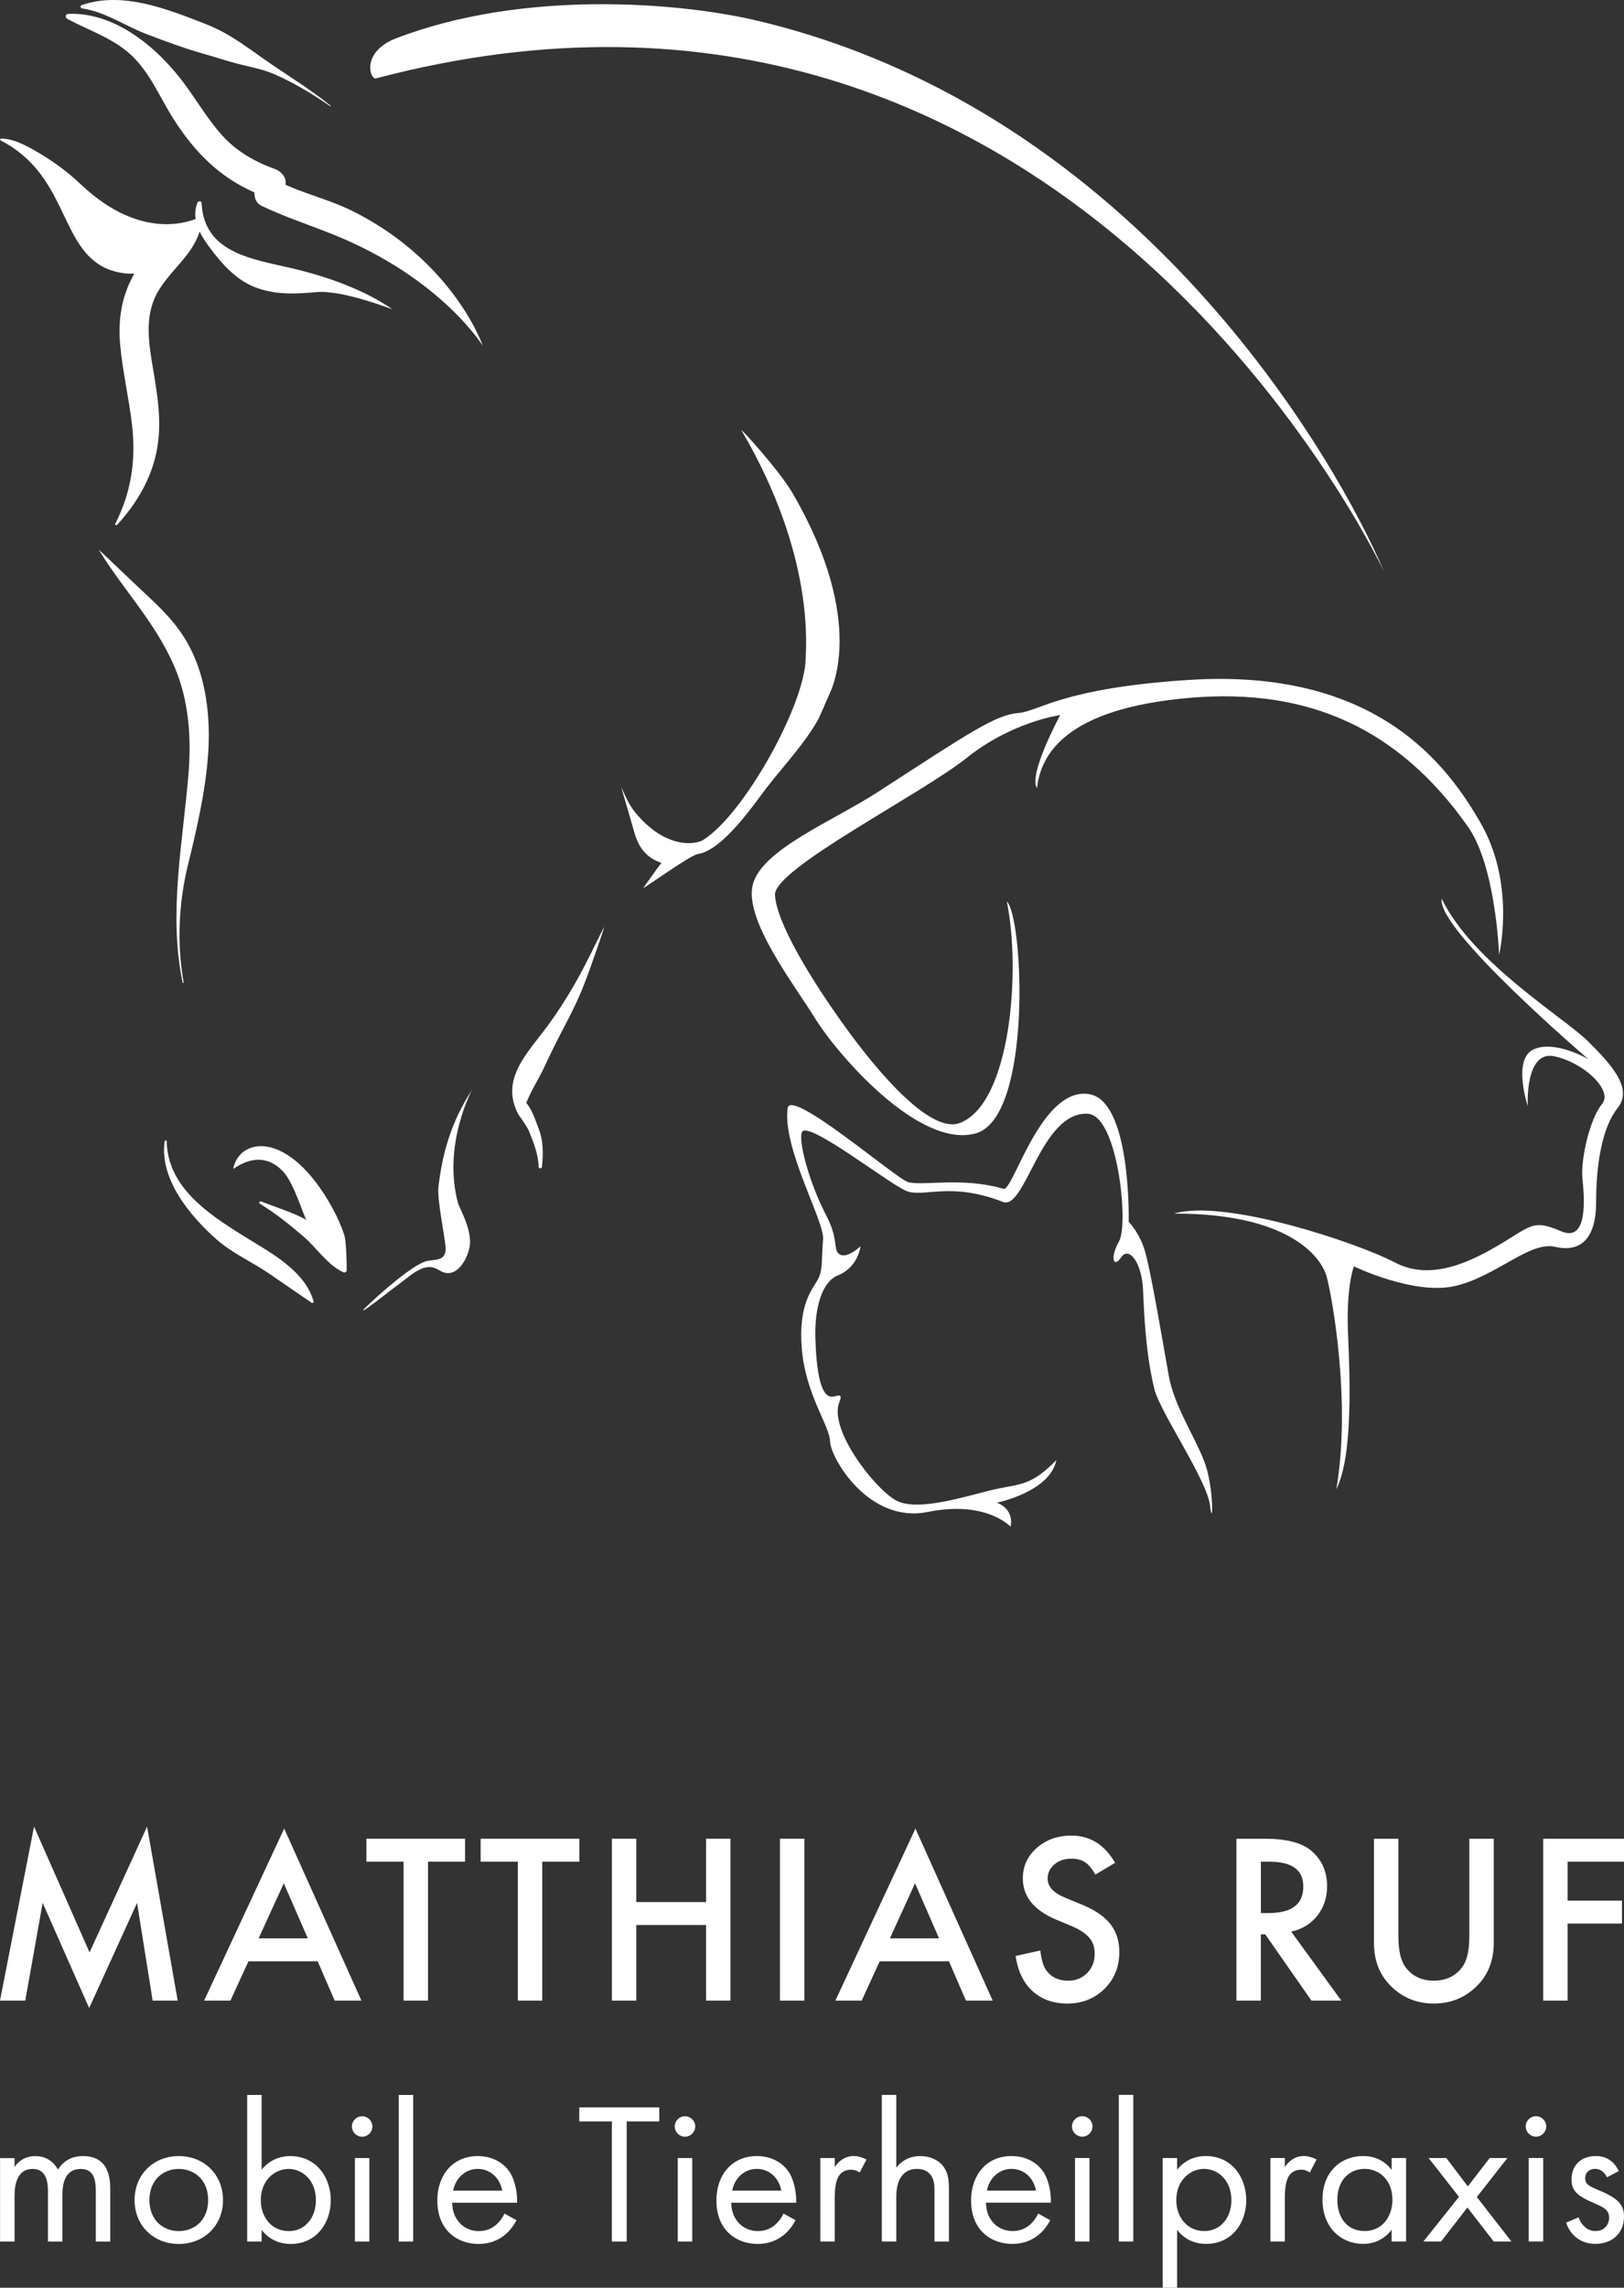 <?xml version="1.0" encoding="UTF-8" standalone="no"?>
<svg
   id="Layer_1"
   viewBox="0 0 841.59 1184.828"
   version="1.1"
   width="841.59"
   height="1184.828"
   xmlns="http://www.w3.org/2000/svg"
   xmlns:svg="http://www.w3.org/2000/svg">
  <rect x="0" y="0" width="841.59" height="1184.828" fill="#333333" stroke="none"/>
  <defs
     id="defs4">
    <style
       id="style2">.cls-1{fill:#fff;}</style>
  </defs>
  <g
     id="g10"
     transform="translate(-128.98,-182.372)">
    <path
       class="cls-1"
       d="M 970.57,1134.66 H 928.7 v 83.83 h 12.66 v -39.91 h 28.18 v -11.89 h -28.18 v -20.15 h 29.21 v -11.89 z m -129.57,0 v 53.97 c 0,8.83 2.74,16.11 8.25,21.82 6.15,6.37 13.74,9.56 22.76,9.56 9.02,0 16.61,-3.19 22.8,-9.56 5.51,-5.71 8.26,-13 8.26,-21.82 v -53.97 h -12.66 v 50.49 c 0,7.31 -1.17,12.58 -3.53,15.8 -3.51,4.81 -8.47,7.22 -14.87,7.22 -6.4,0 -11.32,-2.4 -14.83,-7.22 -2.36,-3.33 -3.53,-8.6 -3.53,-15.8 v -50.49 h -12.64 z m -58.62,11.89 h 4.51 c 11.66,0 17.49,4.29 17.49,12.86 0,9.16 -6,13.74 -17.97,13.74 h -4.02 v -26.6 z m 29.21,28.02 c 3.4,-4.28 5.11,-9.38 5.11,-15.32 0,-7.6 -2.72,-13.71 -8.15,-18.35 -4.92,-4.17 -12.92,-6.24 -23.99,-6.24 h -14.83 v 83.83 h 12.64 v -34.31 h 2.28 l 23.95,34.31 h 15.47 l -25.96,-35.73 c 5.58,-1.2 10.07,-3.93 13.47,-8.19 m -127.36,-41.54 c -7.17,0 -13.16,2.14 -17.97,6.4 -4.81,4.23 -7.22,9.51 -7.22,15.8 0,9.34 5.74,16.44 17.21,21.29 l 8.09,3.37 c 2.09,0.9 3.9,1.85 5.43,2.85 1.52,1 2.76,2.06 3.72,3.2 0.97,1.14 1.67,2.39 2.12,3.74 0.45,1.36 0.68,2.85 0.68,4.49 0,4.06 -1.3,7.4 -3.9,10.05 -2.61,2.64 -5.89,3.96 -9.83,3.96 -5,0 -8.81,-1.81 -11.41,-5.43 -1.45,-1.88 -2.47,-5.29 -3.04,-10.21 l -12.82,2.83 c 1.16,7.82 4.07,13.88 8.74,18.18 4.75,4.31 10.76,6.47 18.03,6.47 7.68,0 14.1,-2.53 19.28,-7.61 5.13,-5.02 7.71,-11.39 7.71,-19.1 0,-5.76 -1.58,-10.62 -4.73,-14.59 -3.15,-3.96 -8.13,-7.31 -14.94,-10.07 l -8.36,-3.42 c -6.09,-2.5 -9.12,-5.79 -9.12,-9.88 0,-2.97 1.16,-5.43 3.48,-7.38 2.31,-2 5.23,-2.99 8.74,-2.99 2.86,0 5.2,0.58 7.01,1.74 1.73,1.01 3.56,3.18 5.48,6.51 l 10.26,-6.09 c -5.44,-9.41 -12.98,-14.11 -22.65,-14.11 m -94.06,53.21 13.03,-28.5 12.44,28.5 h -25.46 z m 39.41,32.25 h 13.85 l -40.02,-89.1 -41.49,89.1 h 13.63 l 9.34,-20.36 h 35.88 l 8.8,20.36 z m -96.39,0 h 12.66 v -83.83 h -12.66 z m -74.46,-83.83 h -12.64 v 83.83 h 12.64 v -39.15 h 36.17 v 39.15 h 12.64 v -83.83 h -12.64 v 32.79 h -36.17 z m -29.5,11.89 v -11.89 h -51.15 v 11.89 h 19.28 v 71.94 h 12.64 v -71.94 h 19.22 z m -59.21,0 v -11.89 h -51.14 v 11.89 h 19.27 v 71.94 h 12.66 v -71.94 z m -106.98,39.69 13.03,-28.5 12.44,28.5 h -25.46 z m 39.41,32.25 h 13.85 l -40.02,-89.1 -41.49,89.1 h 13.63 l 9.34,-20.36 h 35.88 l 8.8,20.36 z m -160.35,0 9.01,-50.65 24.1,54.51 24.82,-54.46 8.08,50.6 h 12.98 l -15.86,-90.13 -29.81,65.16 -28.78,-65.16 -17.64,90.13 h 13.08 z"
       id="path6" />
    <path
       class="cls-1"
       d="m 967.86,1306.78 c -3.43,-7.38 -9.57,-7.8 -11.88,-7.8 -7.29,0 -12.59,4.46 -12.59,12.07 0,2.18 0.31,4.27 1.97,6.35 1.97,2.4 5.3,4.07 10.52,6.36 4.07,1.78 6.99,3.13 6.99,7.19 0,3.24 -2.19,6.88 -7.1,6.88 -5.42,0 -7.92,-4.79 -8.74,-7.08 l -6.46,2.71 c 3.64,10.82 13.32,11.03 15.1,11.03 8.33,0 14.89,-5.1 14.89,-14.16 0,-2.4 -0.42,-4.69 -2.29,-6.99 -1.66,-2.08 -4.57,-4.07 -10.82,-6.67 -4.9,-2.08 -7,-3.03 -7,-6.15 0,-3.33 2.51,-4.9 5.22,-4.9 2.71,0 5,1.89 6.05,4.39 l 6.13,-3.24 z m -48.22,-23.12 c 0,2.91 2.39,5.3 5.31,5.3 2.92,0 5.31,-2.39 5.31,-5.3 0,-2.91 -2.4,-5.31 -5.31,-5.31 -2.91,0 -5.31,2.39 -5.31,5.31 m 1.56,59.58 h 7.49 V 1300 h -7.49 z m -54.59,0 h 9.17 l 13.64,-17.6 13.64,17.6 h 9.17 l -17.92,-23.02 15.84,-20.2 h -9.17 l -11.35,14.68 -11.14,-14.68 h -9.17 l 15.74,20.1 z m -30.42,-37.61 c 6.67,0 14.38,4.9 14.38,16.04 0,8.55 -5.21,16.16 -14.38,16.16 -9.17,0 -14.18,-6.99 -14.18,-16.25 0,-10.53 6.78,-15.96 14.18,-15.96 m 13.96,0.53 c -1.97,-2.6 -6.46,-7.17 -14.79,-7.17 -11.05,0 -21.04,7.7 -21.04,22.6 0,14.9 10.1,22.91 21.04,22.91 7.61,0 12.29,-4.06 14.79,-7.28 v 6.03 h 7.49 v -43.22 h -7.49 z m -62.82,37.09 h 7.49 v -22.82 c 0,-7.08 1.25,-10 2.5,-11.67 1.14,-1.45 3.02,-2.7 6.04,-2.7 1.14,0 2.71,0.31 4.38,1.46 l 3.54,-6.77 c -1.88,-0.93 -4.38,-1.77 -6.67,-1.77 -5.83,0 -9.07,4.57 -9.79,5.71 v -4.67 h -7.49 v 43.22 z m -34.28,-5.41 c -8.86,0 -14.49,-7.18 -14.49,-16.04 0,-10.43 7.4,-16.16 14.38,-16.16 6.98,0 14.18,5.64 14.18,16.26 0,8.65 -5.32,15.95 -14.07,15.95 m -14.07,-0.63 c 3.24,4.17 8.13,7.28 15.11,7.28 13.14,0 20.73,-10.71 20.73,-22.6 0,-11.89 -7.49,-22.91 -21.03,-22.91 -3.14,0 -9.69,0.72 -14.8,7.06 v -6.02 h -7.49 v 67.18 h 7.49 v -29.99 z m -30.2,6.03 h 7.49 v -75.93 h -7.49 z m -24.27,-59.58 c 0,2.91 2.39,5.3 5.31,5.3 2.92,0 5.31,-2.39 5.31,-5.3 0,-2.91 -2.4,-5.31 -5.31,-5.31 -2.91,0 -5.31,2.39 -5.31,5.31 m 1.56,59.58 h 7.49 V 1300 h -7.49 z m -45.64,-26.34 c 1.15,-6.47 6.36,-11.27 12.71,-11.27 6.35,0 11.46,4.49 12.71,11.27 z m 26.57,11.87 c -0.94,2.08 -2.5,4.28 -4.49,5.94 -2.5,2.08 -5.31,3.13 -8.85,3.13 -7.5,0 -13.65,-5.74 -13.75,-14.69 h 33.64 c 0.21,-5.72 -1.35,-12.39 -4.06,-16.25 -2.61,-3.75 -7.92,-7.91 -16.36,-7.91 -13.02,0 -20.92,9.99 -20.92,22.91 0,16.05 10.92,22.6 21.34,22.6 5.53,0 10.42,-1.77 14.38,-5.31 2.19,-1.97 4.07,-4.58 5.32,-6.97 l -6.25,-3.44 z m -81.04,14.48 h 7.49 v -22.61 c 0,-3.11 0.21,-8.22 3.13,-11.67 2.19,-2.6 5,-3.33 7.61,-3.33 3.33,0 5.63,1.25 7.08,3.13 1.78,2.29 1.98,5.32 1.98,7.92 v 26.57 h 7.49 v -26.77 c 0,-4.79 -0.32,-8.35 -2.5,-11.57 -2.6,-3.85 -7.28,-5.92 -12.39,-5.92 -7.19,0 -11.05,4.25 -12.4,6.03 v -37.7 h -7.49 v 75.93 z m -31.88,0 h 7.49 v -22.82 c 0,-7.08 1.25,-10 2.5,-11.67 1.14,-1.45 3.02,-2.7 6.04,-2.7 1.14,0 2.71,0.31 4.38,1.46 l 3.54,-6.77 c -1.88,-0.93 -4.38,-1.77 -6.67,-1.77 -5.83,0 -9.07,4.57 -9.79,5.71 v -4.67 h -7.49 v 43.22 z m -45.64,-26.34 c 1.14,-6.47 6.35,-11.27 12.71,-11.27 6.36,0 11.46,4.49 12.71,11.27 z m 26.56,11.87 c -0.93,2.08 -2.5,4.28 -4.47,5.94 -2.5,2.08 -5.32,3.13 -8.86,3.13 -7.5,0 -13.64,-5.74 -13.75,-14.69 h 33.66 c 0.21,-5.72 -1.36,-12.39 -4.07,-16.25 -2.6,-3.75 -7.92,-7.91 -16.35,-7.91 -13.03,0 -20.92,9.99 -20.92,22.91 0,16.05 10.92,22.6 21.34,22.6 5.52,0 10.42,-1.77 14.38,-5.31 2.18,-1.97 4.06,-4.58 5.31,-6.97 l -6.25,-3.44 z m -56.35,-45.1 c 0,2.91 2.4,5.3 5.31,5.3 2.91,0 5.31,-2.39 5.31,-5.3 0,-2.91 -2.39,-5.31 -5.31,-5.31 -2.92,0 -5.31,2.39 -5.31,5.31 m 1.57,59.58 h 7.49 v -43.24 h -7.49 z m -9.6,-62.2 v -7.27 h -41.45 v 7.27 h 16.88 v 62.2 h 7.7 v -62.2 h 16.88 z m -106.79,35.86 c 1.15,-6.47 6.36,-11.27 12.71,-11.27 6.35,0 11.46,4.49 12.71,11.27 z m 26.57,11.87 c -0.94,2.08 -2.5,4.28 -4.49,5.94 -2.5,2.08 -5.31,3.13 -8.85,3.13 -7.5,0 -13.65,-5.74 -13.75,-14.69 h 33.64 c 0.21,-5.72 -1.35,-12.39 -4.06,-16.25 -2.61,-3.75 -7.92,-7.91 -16.36,-7.91 -13.02,0 -20.92,9.99 -20.92,22.91 0,16.05 10.92,22.6 21.34,22.6 5.53,0 10.42,-1.77 14.38,-5.31 2.19,-1.97 4.07,-4.58 5.32,-6.97 l -6.25,-3.44 z m -54.79,14.48 h 7.49 v -75.93 h -7.49 z m -24.27,-59.58 c 0,2.91 2.39,5.3 5.31,5.3 2.92,0 5.31,-2.39 5.31,-5.3 0,-2.91 -2.4,-5.31 -5.31,-5.31 -2.91,0 -5.31,2.39 -5.31,5.31 m 1.56,59.58 h 7.49 v -43.24 h -7.49 z m -34.28,-5.41 c -8.86,0 -14.49,-7.19 -14.49,-16.04 0,-10.43 7.4,-16.16 14.39,-16.16 6.99,0 14.17,5.64 14.17,16.26 0,8.65 -5.31,15.95 -14.07,15.95 m -14.07,-0.63 c 3.24,4.17 8.14,7.28 15.11,7.28 13.14,0 20.73,-10.71 20.73,-22.6 0,-11.89 -7.49,-22.91 -21.03,-22.91 -3.13,0 -9.69,0.72 -14.8,7.06 v -38.73 h -7.49 v 75.93 h 7.49 v -6.03 z m -42.91,-31.58 c 7.92,0 15.21,5.53 15.21,16.16 0,10.63 -7.39,16.04 -15.21,16.04 -7.82,0 -15.22,-5.42 -15.22,-16.04 0,-10.62 7.3,-16.16 15.22,-16.16 m 0,38.86 c 13.13,0 22.91,-9.57 22.91,-22.7 0,-13.13 -9.67,-22.81 -22.91,-22.81 -13.24,0 -22.92,9.67 -22.92,22.81 0,13.14 9.78,22.7 22.92,22.7 m -92.61,-1.25 h 7.49 v -23.54 c 0,-5.21 0.93,-14.07 9.49,-14.07 7.92,0 7.82,8.96 7.82,11.99 v 25.63 h 7.49 v -24.07 c 0,-5.2 0.93,-13.54 9.58,-13.54 7.1,0 7.72,6.47 7.72,11.36 v 26.25 h 7.49 v -27.4 c 0,-6.14 -1.25,-16.86 -14.06,-16.86 -2.92,0 -8.86,0.42 -13.03,6.96 -0.83,-1.46 -3.95,-6.96 -11.77,-6.96 -4.58,0 -8.35,2.07 -10.74,5.61 v -4.57 h -7.49 v 43.22 z"
       id="path8" />
  </g>
  <g
     id="g38"
     transform="translate(-128.98,-182.372)">
    <path
       class="cls-1"
       d="m 693.15,748.97 c -24.17,-3.41 -38.13,47.05 -43.7,49.22 -22.22,-6.61 -43.38,-1.24 -50.2,-3.73 -6.82,-2.47 -60.64,-48.75 -62.09,-38.16 -2.84,20.83 19.29,58.75 18.36,68.05 -0.92,9.29 0.05,15.84 -2.76,20.79 -2.78,4.96 -9.99,12.66 -8.34,34.85 1.8,24.53 14.39,40.23 14.71,48.9 0.32,8.69 20.08,42.67 50.56,36.54 25.57,-5.14 38.56,3.48 43.01,7.57 1.8,-9.68 -7.17,-12.37 -7.17,-12.37 0,0 27.61,-5.57 30.88,-22.08 -12.96,13.29 -18.52,12.25 -31.6,15.08 -12.57,2.73 -40.14,12.25 -51.6,5.75 -11.46,-6.5 -34.92,-36.97 -29.26,-50.88 2.02,-5.01 -1.06,-3.06 -3.41,-2.79 -6.43,0.72 -8.48,-13.62 -9.01,-30.03 -0.53,-16.68 3.74,-29.61 11.54,-32.72 10.76,-4.3 11.84,-15.16 11.84,-15.16 0,0 -8.96,8.61 -12.22,2.62 -1.21,-2.26 -0.09,-8.18 -5.49,-18.49 -9.35,-17.88 -14.87,-40.05 -12.48,-43.47 3.74,-5.32 44.85,26.94 53.84,30.67 8.99,3.73 22.58,-5.02 50.19,5.73 11.57,4.51 19.53,-46.64 43.78,-45.69 15.79,0.62 21.38,57.32 16.41,66 -4.95,8.67 -2.87,14.24 1.06,8.36 3.91,-5.88 10.73,2.49 11.34,17.05 0.61,14.56 1.55,33.58 5.88,51.24 2.94,11.99 27.27,46.97 28.83,60.29 1.54,13.33 2.16,-9.91 -3.11,-23.23 -5.26,-13.32 -15.49,-28.51 -18.28,-44 -2.79,-15.49 -9.59,-56.39 -12.7,-65.68 -3.09,-9.31 -8.06,-13.94 -8.06,-13.94 0,0 1.46,-63.13 -20.74,-66.27"
       id="path12" />
    <path
       class="cls-1"
       d="m 737.45,810.9 c 58.68,-0.15 75.86,21.87 78.97,32.4 2.31,7.83 13.05,64.09 5.07,110.34 8.6,-17.11 7.07,-56.69 6.06,-80.99 -1.01,-24.3 3.05,-34.42 3.05,-34.42 0,0 31.38,15.19 52.65,10.12 21.25,-5.05 38.47,-23.29 51.63,-20.24 13.15,3.03 21.25,-4.06 21.25,-23.29 0,-19.23 3.03,-38.47 11.13,-48.59 8.1,-10.14 -3.03,-22.28 -15.18,-34.42 -12.16,-12.16 -59.95,-40.83 -75.94,-73.92 -3.09,15.48 75.94,83.03 75.94,83.03 0,0 -17.21,-10.12 -28.36,-5.07 -11.13,5.07 -3.03,29.37 -3.03,29.37 0,0 -1.6,-28.86 13.59,-25.81 15.18,3.03 30.95,17.71 24.87,24.8 -6.06,7.07 -11.13,28.34 -10.12,38.47 1.01,10.12 3.05,33.41 -11.13,27.33 -14.18,-6.08 -15.19,-3.03 -30.38,6.08 -15.18,9.11 -36.44,20.24 -55.68,10.12 -19.23,-10.12 -87.96,-33.13 -114.4,-25.31"
       id="path14" />
    <path
       class="cls-1"
       d="m 650.72,649.25 c 8.55,7.87 13.5,112.03 -16.2,120.13 -29.7,8.1 -72.21,-41.84 -83.01,-59.39 -10.8,-17.54 -37.12,-51.3 -32.4,-69.53 4.72,-18.22 41.68,-32.93 64.79,-47.91 47.86,-31.01 60.87,-39.96 73.19,-40.97 10.18,-0.84 22.63,-12.91 88.12,-17.08 97.96,-6.23 134.16,45.03 150.83,73.67 18.64,32.05 9.81,68.73 9.81,68.73 0,0 -1.63,-45.78 -16.11,-66.33 -36.14,-51.3 -83.16,-71.95 -143.89,-66.81 -65.47,5.54 -77.61,29.93 -79.47,46.81 -4.74,-6.92 12.02,-37.85 12.02,-37.85 0,0 -24.89,3.3 -48.6,22.26 -23.71,18.96 -99.89,57.37 -99.21,70.87 0.66,13.5 16.86,41.18 35.77,67.5 18.9,26.32 45.31,56.3 60.07,50.61 26.32,-10.12 31.68,-78.83 24.3,-114.73"
       id="path16" />
    <path
       class="cls-1"
       d="m 180.24,467.21 c -0.51,-0.84 15.97,15.16 23.91,22.54 8.76,8.15 16.73,15.78 22.85,27.2 8.81,16.44 11.18,36.94 9.84,55.93 -1.39,19.55 -5.91,38.86 -10.48,57.55 -4.78,19.55 -5.78,40.56 -2.23,60.73 0.06,0.33 -0.44,0.42 -0.51,0.09 -7.5,-35.71 0.17,-72.78 3.06,-108.37 1.54,-18.72 0.08,-37.98 -7.21,-55.01 -9.96,-23.28 -26.52,-39.87 -39.22,-60.66"
       id="path18" />
    <path
       class="cls-1"
       d="m 458.2,603.18 c 16.23,19.6 31.71,16.37 35.1,14.26 21.18,-13.14 52.92,-70.26 53.19,-94.08 0.06,-5.61 4.95,-53.07 -33.25,-118.08 -1.25,-2.11 19.49,20.52 26.4,32.4 39.42,67.72 19.37,103.39 19.02,104.51 -1.4,3.23 -2.82,6.47 -4.27,9.7 -0.44,0.98 -0.87,1.96 -1.33,2.96 -7.17,12.78 -17.83,23.91 -26.88,35.6 -5.81,7.51 -22.49,32.34 -35.55,34.21 -4,0.59 -29.04,18.66 -28.27,17.6 3.12,-4.3 6.09,-8.78 9.38,-12.99 -7.86,-2.62 -11.93,-8.12 -14.12,-16.07 -2.1,-7.65 -7.06,-23.97 -6.62,-22.99 2.05,4.51 4.03,9.14 7.2,12.97"
       id="path20" />
    <path
       class="cls-1"
       d="m 300.1,303.2 c -11.99,-4.74 -24.21,-8.72 -35.83,-14.36 -2.61,-1.28 -3.5,-4.12 -3.42,-6.8 -18,-7.9 -30.71,-20.59 -41.6,-37.49 -7.35,-11.4 -12.58,-24.89 -22.76,-34.08 -9.41,-8.49 -21.5,-12.37 -32.49,-18.22 -1.31,-0.69 -1.31,-2.64 0.39,-2.7 24.68,-0.98 46.82,18.07 60.44,36.61 6.38,8.69 11.83,18 19.02,26.07 7.54,8.45 17.21,13.97 27.79,17.77 3.02,1.09 5.79,4.15 5.32,7.6 -0.02,0.15 -0.05,0.3 -0.08,0.45 11.12,4.98 23.06,7.9 34.02,13.26 38.86,18.99 60.25,49.79 68.24,69.9 0.81,2.05 -19.97,-34.65 -79.04,-58.02"
       id="path22" />
    <path
       class="cls-1"
       d="m 300.03,237.33 c -9.08,-6.29 -18.52,-11.96 -28.65,-16.43 -5.52,-2.44 -11.33,-3.56 -17.15,-4.98 -6.7,-1.61 -13.17,-3.85 -19.78,-5.7 -9.79,-2.76 -19.85,-6.49 -29.35,-10.11 -11.24,-4.28 -21.56,-11.59 -33.52,-13.38 -1.04,-0.15 -1.12,-1.42 -0.17,-1.75 21.15,-7.27 44.51,2.17 64.22,9.87 13.5,5.28 23.03,13.4 34.76,21.31 10.11,6.83 20.38,13.27 29.9,20.95 0.15,0.12 -0.12,0.3 -0.26,0.21"
       id="path24" />
    <path
       class="cls-1"
       d="m 230.36,295.83 c -0.41,-2.73 -0.2,-5.58 0.95,-8.54 0.36,-0.92 2.08,-0.87 2.13,0.23 1.25,26.29 27.06,29.08 47.71,34 28.39,6.76 43.97,16.08 51.2,21 0.75,0.5 -25.42,-10.08 -39.24,-8.87 -11.07,0.97 -21.28,1.57 -31.95,-2.52 -10.09,-3.88 -17.42,-12.38 -23.7,-20.83 -1.89,-2.56 -3.7,-5.23 -5.04,-8.01 -4.21,13.67 -17.57,21.56 -23.29,34.48 -4.96,11.24 -2.97,23.92 -1.01,35.6 2.44,14.5 4.95,28.77 2.08,43.41 -2.91,14.84 -10.47,27.33 -20.45,38.36 -0.32,0.35 -1.39,0.2 -1.09,-0.41 8.31,-16.19 10.82,-32.94 8.78,-50.91 -1.58,-14.03 -4.92,-27.85 -6.18,-41.92 -1.18,-13.05 0.72,-25.13 7.21,-36.63 0.03,-0.06 0.08,-0.12 0.11,-0.2 -5.97,0.39 -12.57,-1.39 -16.88,-3.85 -21.89,-12.49 -18.48,-47.58 -52.37,-65.12 -0.6,-0.32 -0.17,-1 0.39,-0.98 5.64,0.14 11.06,2.76 15.94,5.46 9.32,5.17 17.56,11.03 25.37,18.42 32.4,30.59 58.24,17.85 59.33,17.82"
       id="path26" />
    <path
       class="cls-1"
       d="m 215.36,773.42 c 0.47,23.55 21.06,37.27 38.93,48.5 13.32,8.36 32.72,18 37.21,34.57 0.15,0.56 -0.65,0.84 -1.04,0.57 -7.26,-4.93 -14.5,-9.94 -21.72,-14.9 -8.99,-6.18 -19.43,-10.7 -27.64,-17.97 -13.59,-12.04 -29.6,-31.2 -26.78,-50.76 0.08,-0.53 1.01,-0.59 1.03,-0.02"
       id="path28" />
    <path
       class="cls-1"
       d="m 286.52,823.01 c -7.14,-6.15 -14.81,-12.35 -22.88,-17.21 -0.84,-0.5 0.03,-1.48 0.8,-1.18 7.89,3.2 15.93,5.48 23.32,9.52 -1.84,-3 -6.38,-18.9 -11.98,-24.93 -12.44,-13.44 -26.13,-0.69 -25.95,-1.57 3.32,-16.29 28.9,-20.42 51.38,20.29 2.46,4.47 4.69,9.43 6.23,14.27 1.04,3.35 1.28,15.72 1.18,18.15 -0.03,0.81 -1.04,1.25 -1.75,0.92 -8.15,-3.74 -13.71,-12.54 -20.35,-18.25"
       id="path30" />
    <path
       class="cls-1"
       d="m 349.81,835.57 c 4.36,-1.15 10.14,0.24 10.12,-6.62 0,-4.01 -4.53,-25.16 -3.74,-31.95 3.03,-26.4 11.54,-40.91 17.48,-50.4 0.18,-0.3 -15.6,28.56 -7.3,59.06 2.73,6.37 6.05,12.52 6.2,19.82 0.12,6.26 -5.85,19.23 -14.29,15.63 -1.81,-0.77 -2.56,-1.61 -4.71,-2.25 -6.32,-1.84 -13.59,5.58 -18.49,9.08 -5.9,4.21 -11.34,8.98 -17.39,12.94 -0.2,0.14 -0.59,-0.08 -0.36,-0.3 8.24,-8.16 25.58,-23.2 32.48,-25.01"
       id="path32" />
    <path
       class="cls-1"
       d="m 442.15,662.34 c 0.35,-0.6 -6.65,20.11 -10.51,29.94 -3.03,7.75 -6.56,14.87 -10.45,22.22 -3.56,6.73 -6.88,13.49 -10.09,20.38 -3.03,6.52 -6.86,12.17 -9.38,18.67 3.03,3.61 4.74,9.07 6.31,13.09 2.58,6.61 2.55,13.3 1.75,20.23 -0.12,0.94 -1.66,0.68 -1.67,-0.2 -0.18,-6.56 -2.64,-12.6 -5.05,-18.58 -1.09,-2.65 -5.26,-8.18 -5.49,-8.6 -9.61,-18.19 4.87,-31.8 15.13,-45.75 16.65,-22.69 24.36,-42.34 29.48,-51.41"
       id="path34" />
    <path
       class="cls-1"
       d="m 334.25,202.22 c 65.98,-25.39 147,-18.63 187.04,-9.16 198.95,47.09 301.63,230.19 324.95,285.45 0.23,0.53 -163.01,-350.24 -522.38,-255.55 -3.23,0.84 -7.87,-13.71 10.39,-20.74"
       id="path36" />
  </g>
</svg>
